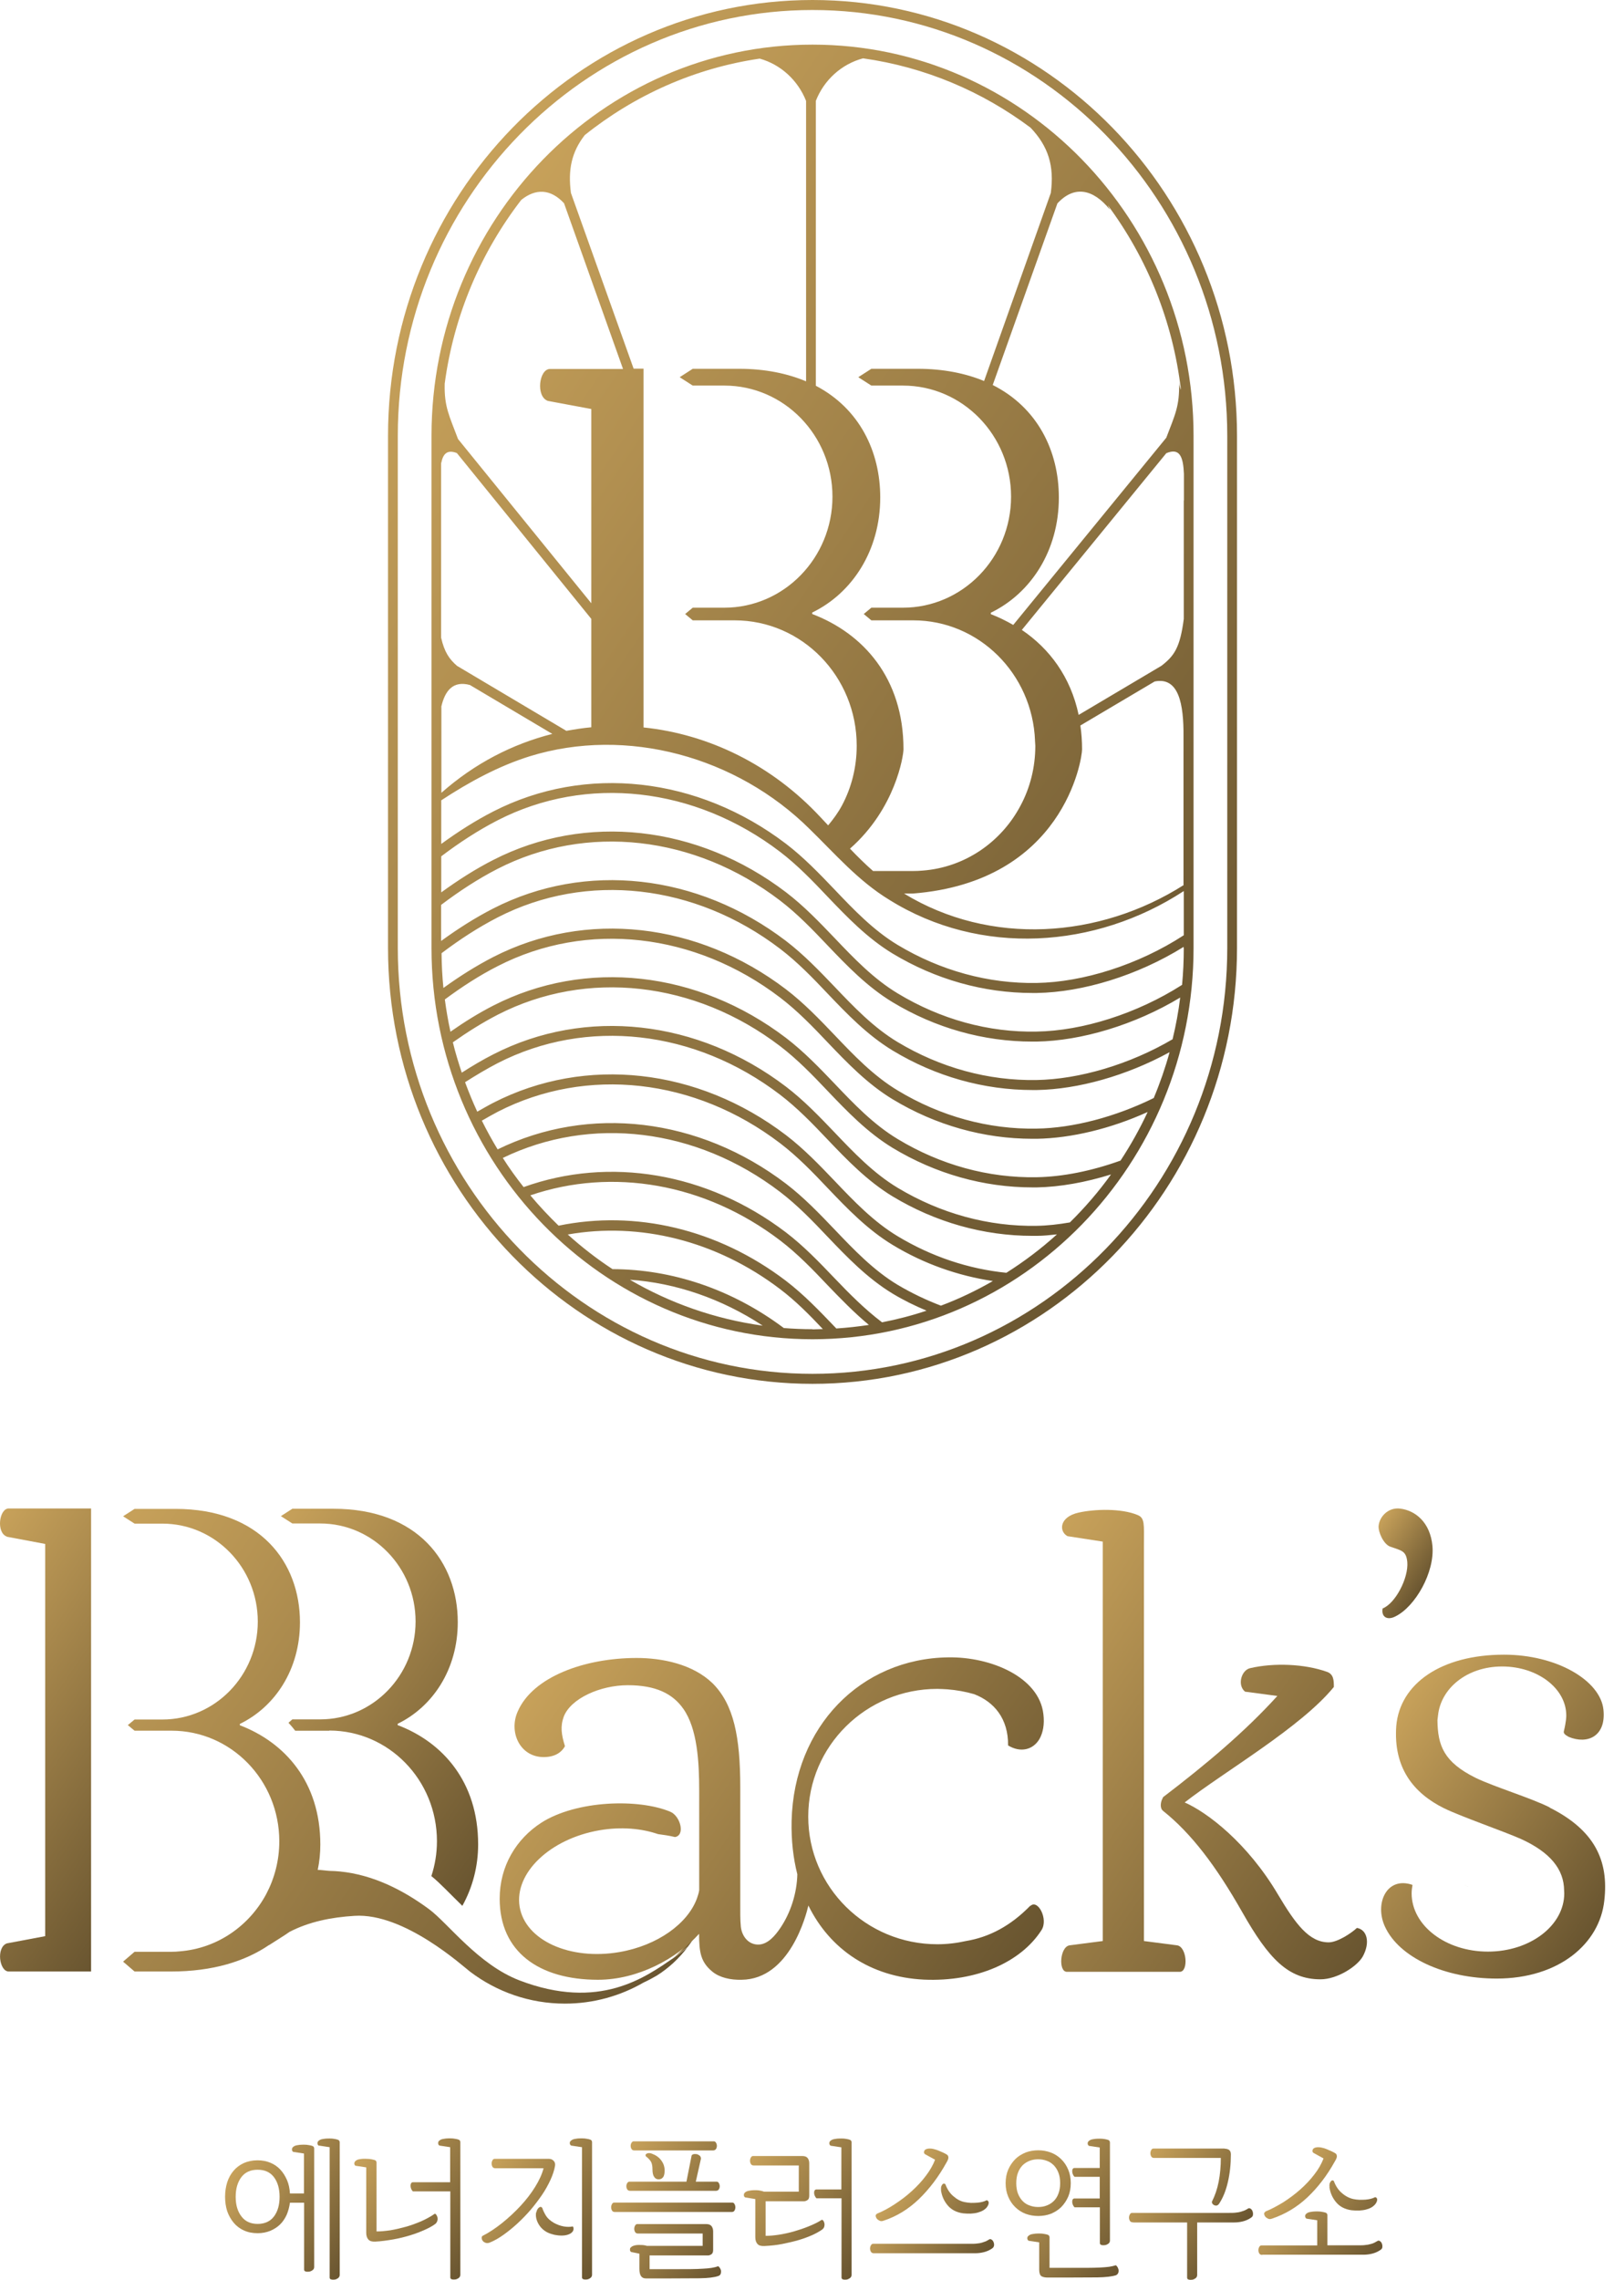 <svg width="57" height="80" viewBox="0 0 57 80" fill="none" xmlns="http://www.w3.org/2000/svg">
<path d="M28.518 0C20.301 0 13.619 6.863 13.619 15.292V33.267C13.619 41.701 20.301 48.559 28.518 48.559C36.736 48.559 43.417 41.696 43.417 33.267V15.292C43.417 6.858 36.731 0 28.518 0ZM43.075 33.267C43.075 41.505 36.544 48.208 28.518 48.208C20.492 48.208 13.962 41.505 13.962 33.267V15.292C13.962 7.054 20.492 0.351 28.518 0.351C36.544 0.351 43.075 7.054 43.075 15.292V33.267Z" fill="url(#paint0_linear_2065_2238)"/>
<path d="M28.518 1.566C21.142 1.566 15.145 7.722 15.145 15.293V33.267C15.145 40.839 21.142 46.994 28.518 46.994C35.895 46.994 41.892 40.839 41.892 33.267V15.293C41.892 7.722 35.89 1.566 28.518 1.566ZM28.634 3.541C28.921 2.807 29.535 2.249 30.291 2.047C32.466 2.352 34.475 3.21 36.172 4.481C36.796 5.138 37.008 5.82 36.882 6.771L34.54 13.37C33.891 13.102 33.115 12.941 32.209 12.941H30.583L30.125 13.236L30.583 13.53H31.691C33.79 13.53 35.487 15.277 35.487 17.427C35.487 19.577 33.785 21.324 31.691 21.324H30.583L30.316 21.546L30.583 21.768H32.053C34.359 21.768 36.237 23.644 36.328 25.991H36.323L36.328 26.006C36.328 26.063 36.338 26.115 36.338 26.172C36.338 26.931 36.152 27.65 35.819 28.27C35.145 29.546 33.871 30.435 32.385 30.549C32.275 30.559 32.169 30.564 32.053 30.564H30.643C30.361 30.316 30.094 30.053 29.833 29.779C31.434 28.373 31.711 26.513 31.711 26.291C31.711 23.784 30.286 22.223 28.508 21.546V21.494C29.903 20.817 30.895 19.329 30.895 17.453C30.895 15.841 30.165 14.337 28.634 13.536V3.541ZM20.512 4.75C22.26 3.349 24.369 2.393 26.665 2.057C27.406 2.264 28.005 2.817 28.292 3.541V13.381C27.637 13.107 26.857 12.941 25.94 12.941H24.314L23.856 13.236L24.314 13.53H25.422C27.521 13.53 29.218 15.277 29.218 17.427C29.218 19.577 27.516 21.324 25.422 21.324H24.314L24.047 21.546L24.314 21.768H25.784C28.151 21.768 30.069 23.738 30.069 26.166C30.069 26.926 29.883 27.645 29.551 28.265C29.415 28.518 29.248 28.745 29.067 28.962C28.982 28.869 28.891 28.776 28.805 28.683C27.093 26.838 24.873 25.763 22.587 25.526V21.763V21.314V13.52V12.936H22.239L20.039 6.771C19.928 5.949 20.069 5.329 20.517 4.75H20.512ZM18.297 7.014C18.791 6.616 19.319 6.616 19.797 7.132L21.867 12.947H19.304C18.921 12.947 18.796 13.913 19.229 14.068L20.754 14.352V21.169L16.076 15.406C15.769 14.585 15.588 14.275 15.608 13.463C15.931 11.05 16.887 8.843 18.292 7.019L18.297 7.014ZM15.487 16.244C15.553 15.918 15.699 15.768 16.036 15.898L20.754 21.717V25.52C20.462 25.546 20.17 25.593 19.878 25.645L16.041 23.365C15.769 23.128 15.598 22.885 15.482 22.373V16.244H15.487ZM15.487 24.807C15.618 24.228 15.905 23.877 16.494 24.037L19.385 25.753C17.995 26.105 16.666 26.782 15.492 27.82V24.802L15.487 24.807ZM22.109 44.906C23.72 45.02 25.321 45.567 26.771 46.518C25.095 46.286 23.518 45.728 22.109 44.906ZM28.518 46.642C28.181 46.642 27.844 46.627 27.511 46.601C25.689 45.237 23.584 44.539 21.499 44.534C20.945 44.172 20.422 43.764 19.928 43.319C22.446 42.875 25.135 43.531 27.375 45.231C27.924 45.645 28.413 46.141 28.881 46.637C28.76 46.637 28.634 46.648 28.513 46.648L28.518 46.642ZM29.349 46.611C29.349 46.611 29.309 46.57 29.289 46.549C28.76 45.996 28.211 45.423 27.582 44.942C25.185 43.118 22.29 42.456 19.606 43.009C19.259 42.673 18.926 42.317 18.614 41.945C21.484 40.963 24.742 41.516 27.38 43.526C27.99 43.991 28.529 44.549 29.047 45.097C29.505 45.573 29.974 46.058 30.497 46.492C30.12 46.549 29.737 46.591 29.349 46.617V46.611ZM30.965 46.405C30.356 45.945 29.812 45.397 29.289 44.849C28.76 44.296 28.211 43.722 27.582 43.242C24.812 41.138 21.384 40.575 18.378 41.655C18.121 41.33 17.874 40.989 17.648 40.632C20.729 39.138 24.44 39.583 27.375 41.821C27.985 42.286 28.523 42.844 29.042 43.392C29.727 44.11 30.442 44.854 31.328 45.392C31.711 45.624 32.114 45.821 32.521 45.991C32.013 46.162 31.494 46.296 30.96 46.4L30.965 46.405ZM33.025 45.816C32.506 45.619 31.998 45.376 31.509 45.087C30.658 44.575 29.963 43.846 29.294 43.144C28.765 42.591 28.216 42.017 27.587 41.536C24.536 39.216 20.674 38.761 17.466 40.332C17.27 40.007 17.084 39.671 16.912 39.324C17.099 39.216 17.29 39.107 17.476 39.009C20.593 37.412 24.39 37.836 27.38 40.115C27.99 40.58 28.529 41.138 29.047 41.686C29.732 42.405 30.447 43.149 31.333 43.686C32.426 44.348 33.619 44.766 34.848 44.952C34.264 45.288 33.659 45.578 33.025 45.816ZM35.326 44.663C33.992 44.529 32.693 44.094 31.509 43.381C30.658 42.87 29.963 42.141 29.294 41.438C28.765 40.885 28.216 40.312 27.587 39.831C24.49 37.474 20.553 37.04 17.32 38.694C17.129 38.792 16.943 38.901 16.751 39.009C16.595 38.673 16.454 38.327 16.323 37.975C16.701 37.733 17.084 37.505 17.471 37.304C20.588 35.707 24.384 36.13 27.375 38.41C27.985 38.875 28.523 39.433 29.042 39.981C29.727 40.699 30.442 41.443 31.328 41.981C32.834 42.89 34.525 43.366 36.237 43.366C36.288 43.366 36.338 43.366 36.388 43.366C36.62 43.366 36.857 43.34 37.098 43.314C36.544 43.816 35.95 44.265 35.321 44.663H35.326ZM37.551 42.895C37.154 42.963 36.761 43.009 36.388 43.014C34.691 43.045 33.005 42.58 31.509 41.681C30.658 41.169 29.963 40.441 29.294 39.738C28.765 39.185 28.216 38.611 27.587 38.131C24.49 35.774 20.553 35.34 17.32 36.994C16.943 37.185 16.57 37.407 16.207 37.64C16.092 37.288 15.981 36.937 15.895 36.575C16.409 36.213 16.933 35.883 17.476 35.603C20.593 34.006 24.39 34.43 27.38 36.709C27.99 37.175 28.529 37.733 29.047 38.28C29.732 38.999 30.447 39.743 31.333 40.281C32.839 41.19 34.53 41.666 36.242 41.666C36.293 41.666 36.343 41.666 36.393 41.666C37.209 41.65 38.1 41.49 38.996 41.211C38.563 41.815 38.075 42.379 37.551 42.895ZM39.329 40.725C38.322 41.087 37.305 41.293 36.388 41.309C34.691 41.34 33.005 40.875 31.509 39.97C30.658 39.459 29.963 38.73 29.294 38.027C28.765 37.474 28.216 36.901 27.587 36.42C24.49 34.063 20.558 33.629 17.32 35.283C16.802 35.547 16.298 35.862 15.81 36.203C15.729 35.831 15.664 35.453 15.613 35.071C16.212 34.627 16.832 34.224 17.476 33.898C20.593 32.301 24.39 32.725 27.38 35.004C27.99 35.469 28.529 36.027 29.047 36.575C29.732 37.293 30.447 38.038 31.333 38.575C32.839 39.485 34.53 39.96 36.242 39.96C36.293 39.96 36.343 39.96 36.393 39.96C37.597 39.939 38.981 39.609 40.281 39.02C40.004 39.614 39.686 40.182 39.329 40.725ZM40.497 38.529C39.143 39.195 37.662 39.583 36.388 39.603C34.691 39.635 33.005 39.169 31.509 38.265C30.658 37.753 29.963 37.025 29.294 36.322C28.765 35.769 28.216 35.195 27.587 34.715C24.49 32.358 20.553 31.924 17.32 33.578C16.716 33.888 16.127 34.26 15.563 34.668C15.523 34.265 15.502 33.862 15.498 33.448C16.132 32.968 16.791 32.539 17.476 32.187C20.593 30.59 24.39 31.014 27.38 33.293C27.99 33.758 28.529 34.316 29.047 34.864C29.732 35.583 30.447 36.327 31.333 36.864C32.839 37.774 34.53 38.249 36.242 38.249C36.293 38.249 36.343 38.249 36.393 38.249C37.838 38.224 39.54 37.748 41.051 36.921C40.9 37.469 40.714 38.007 40.497 38.523V38.529ZM41.167 36.461C39.646 37.355 37.874 37.872 36.383 37.898C34.686 37.929 33 37.464 31.504 36.565C30.653 36.053 29.958 35.324 29.289 34.621C28.76 34.069 28.211 33.495 27.582 33.014C24.485 30.657 20.553 30.223 17.315 31.877C16.686 32.198 16.072 32.59 15.482 33.019V31.753C16.117 31.273 16.781 30.838 17.466 30.487C20.583 28.89 24.38 29.314 27.37 31.593C27.98 32.058 28.518 32.616 29.037 33.164C29.722 33.882 30.437 34.627 31.323 35.164C32.828 36.074 34.52 36.549 36.232 36.549C36.283 36.549 36.333 36.549 36.383 36.549C37.954 36.523 39.827 35.965 41.423 35.004C41.363 35.5 41.272 35.986 41.157 36.461H41.167ZM41.549 33.267C41.549 33.702 41.529 34.136 41.489 34.559C39.903 35.572 37.989 36.172 36.388 36.198C34.691 36.234 33.005 35.764 31.509 34.859C30.658 34.347 29.963 33.619 29.294 32.916C28.765 32.363 28.216 31.789 27.587 31.309C24.49 28.952 20.553 28.518 17.32 30.172C16.691 30.492 16.076 30.885 15.487 31.314V30.048C16.122 29.567 16.787 29.133 17.471 28.782C20.588 27.185 24.384 27.608 27.375 29.887C27.985 30.353 28.523 30.911 29.042 31.459C29.727 32.177 30.442 32.921 31.328 33.459C32.834 34.368 34.525 34.844 36.237 34.844C36.288 34.844 36.338 34.844 36.388 34.844C38 34.818 39.923 34.234 41.544 33.226V33.267H41.549ZM41.549 32.818C39.953 33.857 38.005 34.466 36.388 34.492C34.691 34.523 33.005 34.058 31.509 33.159C30.658 32.647 29.963 31.919 29.294 31.216C28.765 30.663 28.216 30.089 27.587 29.608C24.49 27.252 20.553 26.818 17.32 28.471C16.691 28.792 16.076 29.185 15.487 29.614V28.084C16.469 27.438 17.502 26.88 18.589 26.539C21.998 25.484 25.86 26.554 28.418 29.092C29.289 29.939 30.12 30.911 31.217 31.577C34.41 33.567 38.448 33.293 41.549 31.267V32.818ZM41.549 31.055C38.584 32.937 34.757 33.2 31.731 31.355H32.033C37.335 30.942 37.979 26.637 37.979 26.296C37.979 26.001 37.959 25.727 37.919 25.458L40.527 23.913C41.373 23.743 41.549 24.704 41.539 25.846C41.539 25.841 41.539 25.831 41.539 25.825V31.055H41.549ZM41.549 17.567C41.549 17.608 41.549 17.649 41.549 17.691C41.549 17.686 41.549 17.675 41.549 17.67V21.737C41.549 21.737 41.549 21.727 41.549 21.717C41.418 22.73 41.212 23.014 40.769 23.36L37.859 25.086C37.577 23.748 36.831 22.756 35.865 22.104L40.935 15.903C41.413 15.701 41.529 16.037 41.554 16.631V17.562L41.549 17.567ZM38.951 7.339C38.926 7.298 38.901 7.246 38.881 7.2C40.25 9.045 41.167 11.262 41.449 13.68C41.418 13.613 41.393 13.546 41.383 13.427C41.408 14.249 41.237 14.564 40.935 15.36L35.563 21.929C35.311 21.784 35.049 21.655 34.777 21.551V21.5C36.172 20.823 37.164 19.334 37.164 17.458C37.164 15.82 36.413 14.301 34.843 13.51L37.113 7.138C37.703 6.497 38.367 6.631 38.946 7.344L38.951 7.339Z" fill="url(#paint1_linear_2065_2238)"/>
<path d="M48.79 54.27C49.193 54.415 49.354 54.41 49.394 54.813C49.44 55.376 48.976 56.265 48.528 56.441C48.473 56.735 48.689 56.87 48.976 56.72C49.671 56.379 50.361 55.175 50.276 54.244C50.2 53.433 49.691 53.004 49.143 52.937C48.72 52.885 48.413 53.226 48.387 53.547C48.372 53.764 48.559 54.182 48.79 54.27Z" fill="url(#paint2_linear_2065_2238)"/>
<path d="M54.394 63.423C53.715 63.082 52.451 62.704 51.791 62.384C50.678 61.831 50.462 61.257 50.452 60.363C50.452 60.353 50.467 60.25 50.472 60.198C50.568 59.252 51.479 58.477 52.723 58.477C53.966 58.477 54.974 59.247 54.974 60.198C54.974 60.234 54.974 60.394 54.888 60.756C54.873 60.828 54.938 60.88 55.059 60.947C55.719 61.221 56.378 60.927 56.278 59.991C56.172 58.973 54.646 58.063 52.788 58.063C50.578 58.063 49.133 59.082 49.007 60.565C48.901 62.027 49.606 62.916 50.678 63.449C51.278 63.743 52.763 64.255 53.382 64.529C54.425 65.004 54.893 65.604 54.898 66.338C54.898 66.369 54.903 66.4 54.903 66.436C54.903 67.568 53.705 68.482 52.224 68.482C50.744 68.482 49.546 67.568 49.546 66.436C49.546 66.332 49.561 66.234 49.576 66.141C48.669 65.826 48.236 66.797 48.609 67.604C49.102 68.684 50.694 69.428 52.531 69.428C54.722 69.428 56.147 68.198 56.308 66.694C56.474 65.273 55.955 64.213 54.389 63.428L54.394 63.423Z" fill="url(#paint3_linear_2065_2238)"/>
<path d="M51.545 66.214C51.545 66.214 51.494 66.183 51.399 66.137C51.444 66.163 51.494 66.183 51.545 66.214Z" fill="url(#paint4_linear_2065_2238)"/>
<path d="M0.241 53.924L1.586 54.177V67.94L0.241 68.193C-0.141 68.332 -0.026 69.18 0.307 69.18H3.197V68.488V60.725V60.327V53.448V52.932H0.307C-0.031 52.932 -0.141 53.784 0.241 53.919V53.924Z" fill="url(#paint5_linear_2065_2238)"/>
<path d="M38.705 68.116V54.095L37.466 53.904C37.159 53.733 37.179 53.227 37.859 53.077C38.438 52.948 39.364 52.927 39.923 53.16C40.19 53.263 40.15 53.501 40.15 54.198V68.111L41.308 68.261C41.66 68.302 41.721 69.191 41.409 69.191H37.446C37.139 69.191 37.199 68.302 37.547 68.261L38.705 68.111V68.116ZM40.81 63.072C42.335 61.909 43.7 60.762 44.833 59.511L43.7 59.361C43.413 59.129 43.574 58.596 43.886 58.534C44.712 58.343 45.784 58.384 46.57 58.663C46.816 58.746 46.816 58.979 46.816 59.196C45.658 60.617 42.965 62.167 41.58 63.248C42.365 63.589 43.785 64.664 44.858 66.483C45.477 67.522 45.95 68.157 46.635 68.157C46.942 68.157 47.421 67.842 47.627 67.651C47.98 67.713 48.1 68.157 47.834 68.648C47.647 68.989 46.947 69.454 46.348 69.454C45.215 69.454 44.531 68.736 43.604 67.103C42.678 65.47 41.807 64.328 40.82 63.542C40.694 63.439 40.739 63.201 40.82 63.077L40.81 63.072Z" fill="url(#paint6_linear_2065_2238)"/>
<path d="M24.511 67.759L24.45 67.723C24.239 68.1 23.957 68.425 23.634 68.699C23.811 68.581 23.977 68.451 24.138 68.317C24.254 68.167 24.36 68.007 24.455 67.841C24.47 67.816 24.49 67.79 24.506 67.759H24.511Z" fill="url(#paint7_linear_2065_2238)"/>
<path d="M36.163 66.87C35.463 67.589 34.712 67.976 33.902 68.111C33.58 68.183 33.242 68.224 32.9 68.224C30.397 68.224 28.368 66.219 28.368 63.744C28.368 61.268 30.397 59.263 32.9 59.263C33.016 59.263 33.132 59.273 33.247 59.278C33.575 59.304 33.892 59.361 34.194 59.449C34.889 59.718 35.392 60.302 35.382 61.247C35.815 61.511 36.263 61.408 36.49 61.01C36.606 60.798 36.666 60.508 36.621 60.147C36.475 58.855 34.783 58.131 33.278 58.157C30.221 58.198 27.865 60.576 27.784 63.899C27.769 64.57 27.84 65.196 27.985 65.769C27.97 66.436 27.749 67.129 27.376 67.671C27.205 67.919 26.958 68.219 26.636 68.235C26.274 68.25 26.037 67.945 26.002 67.604C25.977 67.346 25.982 67.082 25.982 66.824V62.71C25.982 60.953 25.755 59.806 25.01 59.066C24.31 58.389 23.232 58.178 22.346 58.178C20.529 58.178 18.711 58.834 18.177 60.043C17.845 60.762 18.238 61.656 19.083 61.656C19.456 61.656 19.703 61.506 19.829 61.273C19.703 60.87 19.662 60.576 19.788 60.234C20.035 59.599 21.067 59.134 22.039 59.134C23.011 59.134 23.61 59.428 23.983 59.961C24.476 60.658 24.541 61.826 24.541 62.844V66.328C24.526 66.426 24.496 66.519 24.461 66.617C24.139 67.496 23.086 68.266 21.742 68.498C20 68.798 18.434 68.085 18.238 66.906C18.046 65.728 19.3 64.524 21.042 64.224C21.792 64.095 22.507 64.157 23.096 64.359C23.298 64.385 23.499 64.415 23.691 64.462C24.063 64.4 23.877 63.718 23.524 63.573C22.412 63.108 20.241 63.17 19.003 63.956C18.117 64.529 17.538 65.48 17.538 66.627C17.538 68.493 18.922 69.47 20.987 69.47C22.392 69.47 23.756 68.726 24.537 67.857C24.537 68.514 24.597 68.855 25.01 69.191C25.267 69.397 25.644 69.48 26.027 69.47C27.729 69.454 28.298 67.18 28.373 66.865C29.128 68.4 30.553 69.372 32.426 69.465C34.285 69.547 35.835 68.85 36.555 67.728C36.802 67.346 36.429 66.627 36.163 66.881V66.87Z" fill="url(#paint8_linear_2065_2238)"/>
<path d="M9.451 68.245C8.605 68.824 7.467 69.18 6.001 69.18H4.723L4.32 68.834L4.723 68.488H6.022C6.122 68.488 6.218 68.483 6.314 68.472C7.623 68.369 8.746 67.583 9.345 66.462C9.637 65.909 9.803 65.278 9.803 64.612C9.803 62.467 8.111 60.73 6.022 60.73H4.723L4.486 60.534L4.723 60.338H5.699C7.547 60.338 9.048 58.797 9.048 56.901C9.048 55.004 7.547 53.464 5.699 53.464H4.723L4.32 53.206L4.723 52.947H6.158C9.138 52.947 10.528 54.834 10.528 56.927C10.528 58.586 9.652 59.893 8.418 60.493V60.539C9.989 61.139 11.243 62.519 11.243 64.725C11.243 65.025 11.213 65.325 11.152 65.614C11.263 65.614 11.52 65.65 11.575 65.65C11.696 65.65 11.817 65.661 11.938 65.671C13.081 65.785 14.138 66.312 15.06 66.994C15.734 67.495 16.782 68.932 18.227 69.49C21.041 70.57 22.663 69.371 23.625 68.715C23.801 68.596 23.967 68.467 24.128 68.333C23.831 68.725 23.463 69.067 23.05 69.325C22.899 69.413 22.743 69.496 22.587 69.568C21.771 70.038 20.83 70.307 19.828 70.307C18.584 70.307 17.436 69.893 16.505 69.191C16.263 69.01 14.194 67.113 12.441 67.227C11.621 67.278 10.85 67.433 10.161 67.79C10.055 67.873 9.526 68.198 9.435 68.26L9.451 68.245Z" fill="url(#paint9_linear_2065_2238)"/>
<path d="M11.555 60.725C13.645 60.725 15.336 62.462 15.336 64.607C15.336 65.041 15.266 65.449 15.14 65.832C15.437 66.069 15.8 66.462 16.228 66.876C16.59 66.224 16.782 65.485 16.782 64.72C16.782 62.514 15.528 61.129 13.957 60.534V60.488C15.19 59.888 16.067 58.576 16.067 56.922C16.067 54.829 14.677 52.942 11.696 52.942H10.261L9.858 53.201L10.261 53.459H11.238C13.086 53.459 14.586 54.999 14.586 56.896C14.586 58.793 13.086 60.333 11.238 60.333H10.261L10.125 60.452C10.206 60.539 10.286 60.633 10.362 60.731H11.56L11.555 60.725Z" fill="url(#paint10_linear_2065_2238)"/>
<path d="M7.9 77.087C7.9 76.901 7.925 76.735 7.975 76.575C8.026 76.42 8.101 76.285 8.197 76.172C8.293 76.058 8.413 75.97 8.554 75.903C8.695 75.841 8.856 75.805 9.038 75.805C9.209 75.805 9.36 75.836 9.496 75.893C9.632 75.95 9.748 76.032 9.843 76.136C9.939 76.239 10.014 76.363 10.075 76.503C10.135 76.642 10.166 76.797 10.176 76.968H10.669V75.567L10.291 75.51C10.291 75.51 10.256 75.484 10.251 75.459C10.246 75.438 10.246 75.412 10.251 75.391C10.256 75.371 10.271 75.35 10.296 75.329C10.322 75.309 10.352 75.293 10.392 75.283C10.427 75.278 10.468 75.267 10.523 75.262C10.573 75.257 10.629 75.257 10.684 75.257C10.74 75.257 10.795 75.262 10.845 75.273C10.896 75.278 10.941 75.293 10.971 75.304C11.007 75.319 11.022 75.345 11.027 75.381C11.027 75.417 11.027 75.484 11.027 75.572V79.552C11.027 79.598 11.007 79.635 10.971 79.66C10.936 79.686 10.891 79.707 10.85 79.712C10.81 79.717 10.765 79.717 10.729 79.707C10.694 79.697 10.674 79.676 10.674 79.64V77.293H10.176C10.155 77.448 10.115 77.593 10.06 77.722C9.999 77.852 9.924 77.965 9.828 78.058C9.733 78.151 9.617 78.224 9.486 78.28C9.355 78.332 9.209 78.363 9.043 78.363C8.861 78.363 8.7 78.332 8.559 78.265C8.418 78.203 8.298 78.11 8.202 77.996C8.106 77.882 8.031 77.748 7.975 77.593C7.925 77.438 7.9 77.267 7.9 77.081V77.087ZM8.272 77.087C8.272 77.371 8.338 77.598 8.474 77.774C8.605 77.95 8.796 78.037 9.043 78.037C9.289 78.037 9.486 77.95 9.617 77.774C9.748 77.598 9.813 77.371 9.813 77.087C9.813 76.802 9.748 76.575 9.617 76.399C9.486 76.224 9.295 76.136 9.043 76.136C8.791 76.136 8.6 76.224 8.469 76.399C8.338 76.575 8.272 76.802 8.272 77.087ZM11.188 75.293C11.188 75.293 11.152 75.267 11.148 75.242C11.142 75.221 11.137 75.195 11.148 75.174C11.148 75.154 11.168 75.133 11.193 75.112C11.218 75.092 11.248 75.076 11.288 75.066C11.324 75.061 11.364 75.05 11.419 75.045C11.475 75.04 11.525 75.04 11.581 75.04C11.636 75.04 11.691 75.045 11.742 75.055C11.792 75.061 11.837 75.076 11.867 75.087C11.898 75.097 11.918 75.128 11.923 75.164C11.923 75.2 11.923 75.267 11.923 75.355V79.831C11.923 79.872 11.903 79.908 11.867 79.939C11.832 79.965 11.787 79.986 11.747 79.991C11.701 79.996 11.661 79.996 11.626 79.986C11.585 79.976 11.57 79.955 11.57 79.919V75.345L11.193 75.288L11.188 75.293Z" fill="url(#paint11_linear_2065_2238)"/>
<path d="M12.481 76.002C12.481 76.002 12.446 75.976 12.441 75.95C12.436 75.929 12.431 75.909 12.441 75.883C12.446 75.862 12.461 75.841 12.486 75.821C12.512 75.8 12.542 75.784 12.582 75.774C12.617 75.769 12.658 75.759 12.713 75.754C12.763 75.754 12.819 75.748 12.874 75.754C12.93 75.754 12.985 75.759 13.035 75.769C13.086 75.779 13.131 75.79 13.161 75.8C13.196 75.816 13.211 75.841 13.216 75.878C13.216 75.914 13.216 75.981 13.216 76.069V78.301C13.363 78.301 13.524 78.286 13.705 78.26C13.886 78.229 14.062 78.188 14.249 78.136C14.435 78.084 14.611 78.017 14.783 77.945C14.954 77.867 15.11 77.785 15.251 77.686C15.266 77.676 15.281 77.681 15.301 77.702C15.321 77.723 15.336 77.754 15.351 77.795C15.361 77.836 15.367 77.878 15.351 77.924C15.336 77.971 15.316 78.012 15.271 78.043C15.18 78.11 15.059 78.177 14.908 78.245C14.757 78.312 14.586 78.379 14.4 78.436C14.213 78.493 14.012 78.544 13.801 78.581C13.589 78.617 13.383 78.648 13.171 78.658C13.06 78.663 12.98 78.642 12.93 78.586C12.879 78.529 12.854 78.451 12.854 78.348V76.053L12.476 75.996L12.481 76.002ZM15.8 76.896H14.49C14.465 76.87 14.445 76.839 14.43 76.803C14.415 76.766 14.41 76.73 14.41 76.699C14.41 76.668 14.415 76.637 14.43 76.611C14.445 76.586 14.465 76.575 14.49 76.575H15.8V75.345L15.422 75.288C15.422 75.288 15.387 75.263 15.382 75.237C15.377 75.216 15.377 75.19 15.382 75.169C15.382 75.149 15.402 75.128 15.427 75.108C15.452 75.087 15.482 75.071 15.523 75.061C15.558 75.056 15.598 75.046 15.653 75.04C15.709 75.035 15.759 75.035 15.815 75.035C15.87 75.035 15.925 75.04 15.976 75.051C16.026 75.056 16.072 75.071 16.102 75.082C16.132 75.092 16.152 75.123 16.157 75.159C16.157 75.195 16.157 75.263 16.157 75.35V79.826C16.157 79.867 16.137 79.903 16.102 79.934C16.066 79.96 16.021 79.981 15.981 79.986C15.935 79.991 15.895 79.991 15.86 79.981C15.82 79.971 15.805 79.95 15.805 79.914V76.891L15.8 76.896Z" fill="url(#paint12_linear_2065_2238)"/>
<path d="M16.928 78.462C17.165 78.343 17.396 78.188 17.628 78.002C17.859 77.816 18.076 77.614 18.272 77.402C18.469 77.19 18.64 76.968 18.781 76.741C18.922 76.513 19.023 76.296 19.078 76.084H17.386C17.341 76.084 17.305 76.069 17.285 76.033C17.265 75.996 17.255 75.96 17.255 75.919C17.255 75.877 17.265 75.841 17.285 75.805C17.305 75.769 17.331 75.754 17.361 75.754H19.264C19.33 75.754 19.385 75.774 19.43 75.821C19.476 75.867 19.491 75.924 19.481 75.996C19.456 76.151 19.4 76.317 19.32 76.493C19.239 76.668 19.143 76.844 19.023 77.02C18.902 77.195 18.771 77.371 18.625 77.542C18.479 77.712 18.323 77.872 18.166 78.017C18.01 78.162 17.844 78.296 17.678 78.415C17.512 78.534 17.351 78.627 17.195 78.689C17.144 78.71 17.099 78.715 17.054 78.704C17.013 78.689 16.978 78.674 16.953 78.642C16.928 78.617 16.913 78.586 16.908 78.549C16.903 78.513 16.908 78.487 16.928 78.462ZM18.826 77.629C18.841 77.547 18.876 77.495 18.922 77.459C18.967 77.428 19.002 77.433 19.032 77.475C19.058 77.557 19.103 77.65 19.158 77.743C19.214 77.836 19.309 77.924 19.445 78.002C19.556 78.064 19.672 78.105 19.788 78.126C19.904 78.146 20.009 78.146 20.1 78.126C20.12 78.136 20.13 78.162 20.13 78.208C20.13 78.255 20.115 78.291 20.085 78.322C20.05 78.363 19.994 78.394 19.929 78.415C19.863 78.436 19.788 78.446 19.707 78.446C19.627 78.446 19.546 78.436 19.46 78.42C19.375 78.4 19.294 78.374 19.219 78.338C19.153 78.307 19.088 78.26 19.032 78.208C18.977 78.157 18.932 78.095 18.897 78.033C18.861 77.971 18.836 77.903 18.821 77.836C18.806 77.769 18.806 77.702 18.816 77.635L18.826 77.629ZM20.422 75.345L20.045 75.288C20.045 75.288 20.009 75.263 20.004 75.237C19.999 75.216 19.994 75.19 20.004 75.169C20.004 75.149 20.024 75.128 20.05 75.108C20.075 75.087 20.105 75.071 20.145 75.061C20.18 75.056 20.221 75.046 20.276 75.04C20.332 75.035 20.382 75.035 20.437 75.035C20.493 75.035 20.548 75.04 20.599 75.051C20.649 75.056 20.694 75.071 20.724 75.082C20.755 75.092 20.775 75.123 20.78 75.159C20.78 75.195 20.78 75.263 20.78 75.35V79.826C20.78 79.867 20.76 79.903 20.724 79.934C20.689 79.96 20.644 79.981 20.604 79.986C20.558 79.991 20.518 79.991 20.483 79.981C20.447 79.971 20.427 79.95 20.427 79.914V75.34L20.422 75.345Z" fill="url(#paint13_linear_2065_2238)"/>
<path d="M21.581 77.619C21.535 77.619 21.5 77.604 21.48 77.568C21.46 77.531 21.45 77.495 21.45 77.454C21.45 77.413 21.46 77.376 21.48 77.34C21.5 77.304 21.525 77.289 21.556 77.289H25.704C25.735 77.289 25.76 77.304 25.78 77.34C25.8 77.376 25.81 77.413 25.81 77.454C25.81 77.495 25.8 77.531 25.78 77.568C25.76 77.604 25.725 77.619 25.679 77.619H21.591H21.581ZM24.093 76.555L24.27 75.661C24.27 75.63 24.295 75.604 24.33 75.594C24.365 75.583 24.405 75.583 24.446 75.588C24.486 75.594 24.521 75.614 24.556 75.64C24.587 75.666 24.602 75.702 24.602 75.749L24.421 76.555H25.156C25.186 76.555 25.211 76.57 25.231 76.606C25.251 76.637 25.261 76.679 25.261 76.715C25.261 76.751 25.251 76.793 25.231 76.823C25.211 76.855 25.176 76.875 25.131 76.875H22.114C22.069 76.875 22.034 76.86 22.014 76.823C21.994 76.793 21.984 76.756 21.984 76.715C21.984 76.674 21.994 76.637 22.014 76.606C22.034 76.575 22.059 76.555 22.089 76.555H24.103H24.093ZM22.155 79.025C22.155 79.025 22.119 78.999 22.114 78.973C22.109 78.953 22.109 78.927 22.114 78.906C22.114 78.885 22.135 78.865 22.16 78.844C22.185 78.823 22.215 78.808 22.256 78.798C22.321 78.777 22.401 78.772 22.497 78.777C22.593 78.777 22.658 78.793 22.704 78.808H24.662V78.374H22.391C22.346 78.374 22.311 78.358 22.291 78.322C22.271 78.286 22.261 78.25 22.261 78.209C22.261 78.167 22.271 78.131 22.291 78.095C22.311 78.059 22.336 78.043 22.366 78.043H24.788C24.879 78.043 24.939 78.069 24.974 78.115C25.01 78.162 25.03 78.224 25.03 78.296V78.948C25.03 79.025 25.01 79.077 24.969 79.103C24.929 79.128 24.889 79.144 24.849 79.144H22.799V79.625H23.726C24.119 79.625 24.431 79.625 24.662 79.609C24.894 79.599 25.075 79.573 25.206 79.521C25.226 79.531 25.246 79.552 25.267 79.583C25.287 79.614 25.302 79.65 25.307 79.687C25.307 79.723 25.307 79.759 25.292 79.795C25.276 79.831 25.246 79.857 25.201 79.868C25.065 79.914 24.849 79.94 24.556 79.945C24.265 79.945 23.917 79.95 23.509 79.95H22.663C22.593 79.95 22.543 79.924 22.502 79.873C22.462 79.821 22.442 79.733 22.442 79.609V79.082L22.165 79.025H22.155ZM25.055 75.139C25.085 75.139 25.11 75.154 25.131 75.19C25.151 75.221 25.161 75.263 25.161 75.299C25.161 75.335 25.151 75.376 25.131 75.407C25.11 75.438 25.075 75.459 25.03 75.459H22.265C22.22 75.459 22.185 75.444 22.165 75.407C22.145 75.376 22.135 75.34 22.135 75.299C22.135 75.257 22.145 75.221 22.165 75.19C22.185 75.159 22.21 75.139 22.24 75.139H25.065H25.055ZM22.668 75.661C22.668 75.661 22.653 75.624 22.658 75.609C22.668 75.594 22.683 75.578 22.704 75.568C22.724 75.557 22.749 75.552 22.779 75.552C22.809 75.552 22.84 75.557 22.87 75.568C23.011 75.619 23.127 75.697 23.202 75.8C23.283 75.903 23.323 76.017 23.328 76.146C23.328 76.265 23.313 76.353 23.267 76.405C23.227 76.457 23.167 76.477 23.096 76.472C23.036 76.467 22.991 76.436 22.955 76.379C22.92 76.327 22.9 76.24 22.9 76.115C22.9 76.007 22.885 75.924 22.85 75.857C22.814 75.795 22.754 75.728 22.658 75.656L22.668 75.661Z" fill="url(#paint14_linear_2065_2238)"/>
<path d="M26.505 77.164L26.152 77.107C26.152 77.107 26.117 77.081 26.112 77.056C26.107 77.035 26.107 77.014 26.112 76.988C26.117 76.968 26.132 76.947 26.157 76.926C26.183 76.906 26.213 76.89 26.253 76.88C26.288 76.875 26.329 76.864 26.379 76.859C26.429 76.854 26.485 76.854 26.535 76.854C26.585 76.854 26.641 76.859 26.686 76.87C26.736 76.88 26.777 76.89 26.817 76.906H28.036V75.986H26.455C26.409 75.986 26.374 75.97 26.354 75.934C26.334 75.898 26.324 75.862 26.324 75.82C26.324 75.779 26.334 75.743 26.354 75.707C26.374 75.671 26.399 75.655 26.429 75.655H28.162C28.252 75.655 28.312 75.681 28.348 75.727C28.383 75.774 28.403 75.836 28.403 75.908V77.045C28.403 77.123 28.383 77.174 28.343 77.2C28.302 77.226 28.262 77.242 28.222 77.242H26.872V78.456C27.014 78.456 27.175 78.441 27.346 78.415C27.517 78.389 27.693 78.348 27.864 78.301C28.041 78.249 28.212 78.193 28.378 78.125C28.544 78.058 28.7 77.986 28.836 77.898C28.851 77.888 28.866 77.893 28.887 77.913C28.907 77.934 28.922 77.965 28.932 78.001C28.942 78.037 28.942 78.079 28.932 78.125C28.922 78.167 28.897 78.208 28.851 78.239C28.771 78.296 28.66 78.358 28.519 78.425C28.378 78.487 28.217 78.549 28.041 78.601C27.864 78.653 27.668 78.699 27.462 78.74C27.255 78.782 27.044 78.802 26.827 78.813C26.716 78.818 26.636 78.797 26.585 78.74C26.535 78.683 26.51 78.606 26.51 78.503V77.164H26.505ZM28.655 77.138C28.63 77.112 28.61 77.081 28.595 77.045C28.579 77.009 28.574 76.973 28.574 76.942C28.574 76.911 28.579 76.88 28.595 76.859C28.61 76.838 28.63 76.828 28.655 76.828H29.531V75.35L29.153 75.293C29.153 75.293 29.118 75.267 29.113 75.242C29.108 75.221 29.103 75.195 29.113 75.174C29.113 75.154 29.133 75.133 29.158 75.112C29.184 75.092 29.214 75.076 29.254 75.066C29.289 75.061 29.33 75.05 29.385 75.045C29.435 75.04 29.491 75.04 29.546 75.04C29.602 75.04 29.657 75.045 29.707 75.055C29.758 75.061 29.803 75.076 29.833 75.087C29.868 75.102 29.884 75.128 29.889 75.164C29.889 75.2 29.889 75.267 29.889 75.355V79.831C29.889 79.872 29.868 79.908 29.833 79.939C29.793 79.965 29.753 79.986 29.712 79.991C29.667 79.996 29.627 79.996 29.591 79.986C29.556 79.976 29.536 79.955 29.536 79.919V77.138H28.66H28.655Z" fill="url(#paint15_linear_2065_2238)"/>
<path d="M30.669 79.066C30.624 79.066 30.589 79.051 30.568 79.014C30.548 78.978 30.538 78.942 30.538 78.901C30.538 78.859 30.548 78.823 30.568 78.787C30.589 78.751 30.614 78.735 30.644 78.735H34.058C34.148 78.735 34.229 78.735 34.294 78.725C34.36 78.72 34.415 78.71 34.466 78.694C34.516 78.678 34.561 78.663 34.602 78.647C34.642 78.627 34.682 78.606 34.722 78.58C34.748 78.565 34.778 78.57 34.808 78.591C34.838 78.611 34.858 78.637 34.873 78.678C34.889 78.715 34.894 78.756 34.889 78.797C34.883 78.839 34.858 78.875 34.818 78.901C34.727 78.963 34.632 79.004 34.526 79.03C34.42 79.056 34.32 79.066 34.229 79.066H30.679H30.669ZM30.775 77.681C30.981 77.598 31.193 77.485 31.404 77.345C31.616 77.206 31.817 77.056 32.003 76.885C32.19 76.715 32.356 76.539 32.497 76.348C32.643 76.156 32.749 75.97 32.819 75.784L32.462 75.588C32.426 75.557 32.421 75.521 32.441 75.474C32.462 75.428 32.517 75.397 32.608 75.392C32.648 75.392 32.698 75.392 32.759 75.407C32.819 75.423 32.88 75.438 32.94 75.464C33 75.49 33.061 75.516 33.116 75.541C33.172 75.567 33.217 75.593 33.247 75.614C33.272 75.635 33.287 75.671 33.287 75.712C33.287 75.753 33.262 75.815 33.217 75.888C32.94 76.389 32.618 76.813 32.25 77.169C31.883 77.521 31.47 77.774 31.012 77.924C30.956 77.945 30.911 77.945 30.87 77.924C30.83 77.903 30.795 77.883 30.775 77.852C30.75 77.821 30.74 77.79 30.735 77.759C30.735 77.728 30.745 77.702 30.775 77.686V77.681ZM33.031 76.854C33.026 76.818 33.026 76.782 33.031 76.746C33.036 76.71 33.056 76.684 33.071 76.658C33.086 76.637 33.106 76.622 33.126 76.622C33.146 76.622 33.167 76.627 33.182 76.647C33.247 76.823 33.343 76.968 33.469 77.071C33.594 77.18 33.725 77.247 33.866 77.273C33.932 77.288 34.002 77.293 34.078 77.299C34.153 77.299 34.224 77.299 34.294 77.293C34.36 77.288 34.425 77.278 34.486 77.262C34.546 77.247 34.592 77.226 34.632 77.206C34.677 77.216 34.697 77.247 34.702 77.288C34.702 77.335 34.687 77.381 34.647 77.438C34.617 77.485 34.571 77.521 34.516 77.557C34.456 77.593 34.39 77.619 34.315 77.64C34.239 77.66 34.158 77.671 34.068 77.676C33.982 77.676 33.892 77.676 33.806 77.666C33.574 77.635 33.393 77.541 33.262 77.386C33.131 77.231 33.056 77.056 33.026 76.854H33.031Z" fill="url(#paint16_linear_2065_2238)"/>
<path d="M35.296 76.607C35.296 76.431 35.327 76.271 35.387 76.131C35.447 75.992 35.533 75.868 35.634 75.764C35.739 75.661 35.86 75.588 35.996 75.532C36.132 75.48 36.283 75.454 36.439 75.454C36.595 75.454 36.741 75.48 36.882 75.532C37.018 75.583 37.139 75.661 37.245 75.764C37.351 75.868 37.431 75.987 37.492 76.131C37.552 76.271 37.582 76.431 37.582 76.607C37.582 76.782 37.552 76.943 37.492 77.082C37.431 77.222 37.346 77.346 37.245 77.449C37.139 77.552 37.018 77.625 36.882 77.682C36.746 77.733 36.595 77.759 36.439 77.759C36.283 77.759 36.137 77.733 35.996 77.682C35.86 77.63 35.739 77.552 35.634 77.449C35.528 77.346 35.447 77.227 35.387 77.082C35.327 76.943 35.296 76.782 35.296 76.607ZM35.669 76.607C35.669 76.746 35.689 76.87 35.729 76.974C35.77 77.077 35.825 77.165 35.895 77.237C35.966 77.309 36.047 77.361 36.142 77.392C36.238 77.428 36.334 77.444 36.439 77.444C36.545 77.444 36.646 77.428 36.736 77.392C36.832 77.356 36.913 77.304 36.983 77.237C37.053 77.17 37.109 77.082 37.149 76.974C37.19 76.87 37.21 76.746 37.21 76.607C37.21 76.467 37.19 76.343 37.149 76.24C37.109 76.136 37.053 76.049 36.983 75.976C36.913 75.909 36.832 75.852 36.736 75.821C36.641 75.785 36.545 75.769 36.439 75.769C36.334 75.769 36.233 75.785 36.142 75.821C36.047 75.857 35.966 75.909 35.895 75.976C35.825 76.049 35.77 76.131 35.729 76.24C35.689 76.343 35.669 76.467 35.669 76.607ZM36.102 78.627C36.102 78.627 36.067 78.602 36.062 78.576C36.057 78.555 36.051 78.529 36.062 78.508C36.062 78.488 36.082 78.467 36.107 78.447C36.132 78.426 36.162 78.41 36.203 78.4C36.238 78.395 36.278 78.385 36.334 78.379C36.389 78.374 36.439 78.374 36.495 78.374C36.55 78.374 36.605 78.379 36.656 78.39C36.706 78.395 36.751 78.41 36.782 78.421C36.812 78.431 36.832 78.462 36.837 78.498C36.837 78.534 36.837 78.602 36.837 78.689V79.578H37.627C37.834 79.578 38.02 79.578 38.181 79.578C38.343 79.578 38.483 79.573 38.609 79.568C38.73 79.563 38.836 79.552 38.927 79.542C39.017 79.527 39.093 79.511 39.158 79.49C39.173 79.49 39.188 79.501 39.209 79.532C39.229 79.558 39.244 79.589 39.254 79.625C39.264 79.661 39.264 79.702 39.254 79.739C39.244 79.78 39.219 79.811 39.173 79.837C39.032 79.883 38.811 79.909 38.509 79.914C38.212 79.914 37.844 79.919 37.421 79.919H36.772C36.681 79.919 36.605 79.904 36.555 79.873C36.505 79.842 36.474 79.764 36.474 79.645V78.684L36.097 78.627H36.102ZM38.599 77.454H37.713C37.688 77.428 37.668 77.397 37.653 77.361C37.638 77.325 37.633 77.289 37.633 77.258C37.633 77.227 37.638 77.196 37.653 77.175C37.668 77.154 37.688 77.144 37.713 77.144H38.599V76.384H37.713C37.688 76.359 37.668 76.328 37.653 76.291C37.638 76.255 37.633 76.219 37.633 76.188C37.633 76.157 37.638 76.126 37.653 76.105C37.668 76.085 37.688 76.074 37.713 76.074H38.599V75.356L38.222 75.299C38.222 75.299 38.186 75.273 38.181 75.248C38.176 75.227 38.171 75.201 38.181 75.18C38.181 75.16 38.202 75.139 38.227 75.118C38.252 75.098 38.282 75.082 38.322 75.072C38.358 75.067 38.398 75.056 38.453 75.051C38.509 75.046 38.559 75.046 38.614 75.046C38.67 75.046 38.725 75.051 38.776 75.061C38.826 75.067 38.871 75.082 38.901 75.092C38.932 75.103 38.952 75.134 38.957 75.17C38.957 75.206 38.957 75.273 38.957 75.361V78.622C38.957 78.669 38.937 78.705 38.901 78.731C38.866 78.757 38.821 78.777 38.781 78.782C38.735 78.788 38.695 78.788 38.66 78.777C38.624 78.767 38.604 78.746 38.604 78.71V77.459L38.599 77.454Z" fill="url(#paint17_linear_2065_2238)"/>
<path d="M39.758 77.981C39.713 77.981 39.677 77.965 39.657 77.929C39.637 77.893 39.627 77.857 39.627 77.815C39.627 77.774 39.637 77.738 39.657 77.702C39.677 77.666 39.703 77.65 39.733 77.65H43.147C43.237 77.65 43.318 77.65 43.383 77.64C43.449 77.635 43.504 77.624 43.554 77.609C43.605 77.593 43.65 77.578 43.69 77.562C43.731 77.541 43.771 77.521 43.811 77.495C43.836 77.48 43.867 77.485 43.897 77.505C43.927 77.526 43.947 77.552 43.962 77.593C43.977 77.629 43.982 77.671 43.977 77.717C43.977 77.759 43.947 77.795 43.907 77.821C43.816 77.883 43.721 77.924 43.615 77.95C43.509 77.976 43.408 77.986 43.318 77.986H42.019V79.836C42.019 79.877 41.998 79.914 41.963 79.945C41.923 79.971 41.883 79.991 41.842 79.996C41.797 80.001 41.757 80.001 41.722 79.991C41.686 79.981 41.666 79.96 41.666 79.924V77.986H39.778L39.758 77.981ZM42.975 75.397C43.041 75.397 43.091 75.412 43.136 75.438C43.177 75.469 43.202 75.521 43.202 75.593C43.202 75.939 43.167 76.265 43.096 76.57C43.026 76.875 42.92 77.133 42.784 77.335C42.759 77.366 42.734 77.386 42.703 77.392C42.673 77.397 42.643 77.392 42.618 77.381C42.593 77.366 42.568 77.35 42.552 77.325C42.537 77.299 42.532 77.278 42.537 77.257C42.643 77.045 42.724 76.813 42.774 76.554C42.824 76.296 42.849 76.017 42.849 75.722H40.508C40.463 75.722 40.428 75.707 40.407 75.671C40.387 75.635 40.377 75.598 40.377 75.557C40.377 75.516 40.387 75.48 40.407 75.443C40.428 75.407 40.453 75.392 40.483 75.392H42.99L42.975 75.397Z" fill="url(#paint18_linear_2065_2238)"/>
<path d="M44.299 79.124C44.253 79.124 44.218 79.108 44.198 79.072C44.178 79.036 44.168 78.999 44.168 78.958C44.168 78.917 44.178 78.881 44.198 78.844C44.218 78.808 44.243 78.793 44.273 78.793H46.232V77.909L45.855 77.852C45.855 77.852 45.819 77.826 45.814 77.8C45.809 77.78 45.804 77.754 45.814 77.733C45.814 77.713 45.834 77.692 45.859 77.671C45.885 77.651 45.915 77.635 45.955 77.625C45.99 77.62 46.031 77.609 46.086 77.604C46.136 77.599 46.192 77.599 46.247 77.599C46.303 77.599 46.358 77.604 46.408 77.615C46.459 77.62 46.504 77.635 46.534 77.645C46.569 77.661 46.585 77.687 46.59 77.723C46.59 77.759 46.59 77.826 46.59 77.914V78.788H47.687C47.778 78.788 47.858 78.788 47.924 78.777C47.989 78.772 48.045 78.762 48.095 78.746C48.145 78.736 48.191 78.721 48.231 78.7C48.271 78.679 48.312 78.658 48.352 78.633C48.377 78.617 48.407 78.622 48.438 78.643C48.468 78.664 48.488 78.689 48.503 78.731C48.518 78.772 48.523 78.808 48.518 78.85C48.518 78.896 48.488 78.927 48.448 78.953C48.357 79.015 48.261 79.056 48.156 79.082C48.05 79.108 47.949 79.118 47.858 79.118H44.309L44.299 79.124ZM44.409 77.604C44.616 77.522 44.827 77.408 45.039 77.279C45.25 77.144 45.452 76.994 45.638 76.829C45.824 76.664 45.99 76.488 46.131 76.302C46.278 76.116 46.383 75.924 46.454 75.739L46.096 75.542C46.061 75.511 46.056 75.475 46.076 75.428C46.096 75.382 46.152 75.351 46.242 75.346C46.282 75.346 46.333 75.346 46.393 75.361C46.454 75.372 46.514 75.392 46.575 75.418C46.635 75.444 46.695 75.47 46.751 75.496C46.806 75.521 46.852 75.547 46.882 75.568C46.907 75.589 46.922 75.625 46.922 75.666C46.922 75.713 46.897 75.769 46.852 75.842C46.575 76.343 46.252 76.762 45.885 77.108C45.517 77.454 45.104 77.697 44.646 77.852C44.591 77.873 44.545 77.873 44.505 77.852C44.465 77.832 44.43 77.811 44.409 77.78C44.384 77.749 44.374 77.718 44.369 77.687C44.369 77.656 44.379 77.63 44.409 77.615V77.604ZM46.665 76.746C46.66 76.71 46.66 76.674 46.665 76.638C46.67 76.602 46.69 76.576 46.705 76.55C46.721 76.529 46.741 76.514 46.761 76.508C46.781 76.508 46.801 76.514 46.816 76.534C46.882 76.71 46.977 76.855 47.103 76.958C47.229 77.067 47.36 77.134 47.501 77.165C47.566 77.18 47.637 77.186 47.712 77.191C47.788 77.191 47.858 77.191 47.929 77.186C47.994 77.18 48.06 77.17 48.12 77.154C48.181 77.139 48.226 77.118 48.266 77.098C48.312 77.108 48.332 77.134 48.337 77.18C48.337 77.222 48.322 77.273 48.281 77.33C48.251 77.372 48.206 77.413 48.151 77.449C48.095 77.485 48.025 77.511 47.949 77.532C47.874 77.552 47.793 77.563 47.702 77.568C47.617 77.568 47.526 77.568 47.441 77.558C47.209 77.527 47.028 77.434 46.897 77.279C46.766 77.124 46.69 76.948 46.66 76.746H46.665Z" fill="url(#paint19_linear_2065_2238)"/>
<defs>
<linearGradient id="paint0_linear_2065_2238" x1="12.204" y1="12.553" x2="45.387" y2="35.193" gradientUnits="userSpaceOnUse">
<stop stop-color="#C7A15A"/>
<stop offset="1" stop-color="#695530"/>
</linearGradient>
<linearGradient id="paint1_linear_2065_2238" x1="13.453" y1="13.453" x2="44.096" y2="34.357" gradientUnits="userSpaceOnUse">
<stop stop-color="#C7A15A"/>
<stop offset="1" stop-color="#695530"/>
</linearGradient>
<linearGradient id="paint2_linear_2065_2238" x1="47.934" y1="54.069" x2="50.064" y2="55.52" gradientUnits="userSpaceOnUse">
<stop stop-color="#C7A15A"/>
<stop offset="1" stop-color="#695530"/>
</linearGradient>
<linearGradient id="paint3_linear_2065_2238" x1="48.463" y1="60.818" x2="56.815" y2="66.516" gradientUnits="userSpaceOnUse">
<stop stop-color="#C7A15A"/>
<stop offset="1" stop-color="#695530"/>
</linearGradient>
<linearGradient id="paint4_linear_2065_2238" x1="51.409" y1="66.132" x2="51.542" y2="66.221" gradientUnits="userSpaceOnUse">
<stop stop-color="#C7A15A"/>
<stop offset="1" stop-color="#695530"/>
</linearGradient>
<linearGradient id="paint5_linear_2065_2238" x1="-3.022" y1="57.645" x2="6.59" y2="64.206" gradientUnits="userSpaceOnUse">
<stop stop-color="#C7A15A"/>
<stop offset="1" stop-color="#695530"/>
</linearGradient>
<linearGradient id="paint6_linear_2065_2238" x1="34.209" y1="57.971" x2="48.475" y2="67.704" gradientUnits="userSpaceOnUse">
<stop stop-color="#C7A15A"/>
<stop offset="1" stop-color="#695530"/>
</linearGradient>
<linearGradient id="paint7_linear_2065_2238" x1="23.997" y1="68.172" x2="24.166" y2="68.292" gradientUnits="userSpaceOnUse">
<stop stop-color="#C7A15A"/>
<stop offset="1" stop-color="#695530"/>
</linearGradient>
<linearGradient id="paint8_linear_2065_2238" x1="19.375" y1="58.229" x2="35.516" y2="69.24" gradientUnits="userSpaceOnUse">
<stop stop-color="#C7A15A"/>
<stop offset="1" stop-color="#695530"/>
</linearGradient>
<linearGradient id="paint9_linear_2065_2238" x1="1.369" y1="57.516" x2="21.939" y2="71.545" gradientUnits="userSpaceOnUse">
<stop stop-color="#C7A15A"/>
<stop offset="1" stop-color="#695530"/>
</linearGradient>
<linearGradient id="paint10_linear_2065_2238" x1="8.413" y1="55.299" x2="19.131" y2="62.613" gradientUnits="userSpaceOnUse">
<stop stop-color="#C7A15A"/>
<stop offset="1" stop-color="#695530"/>
</linearGradient>
<linearGradient id="paint11_linear_2065_2238" x1="8.62" y1="75.541" x2="12.89" y2="78.455" gradientUnits="userSpaceOnUse">
<stop stop-color="#C7A15A"/>
<stop offset="1" stop-color="#695530"/>
</linearGradient>
<linearGradient id="paint12_linear_2065_2238" x1="12.683" y1="75.521" x2="17.081" y2="78.519" gradientUnits="userSpaceOnUse">
<stop stop-color="#C7A15A"/>
<stop offset="1" stop-color="#695530"/>
</linearGradient>
<linearGradient id="paint13_linear_2065_2238" x1="17.311" y1="75.769" x2="21.586" y2="78.688" gradientUnits="userSpaceOnUse">
<stop stop-color="#C7A15A"/>
<stop offset="1" stop-color="#695530"/>
</linearGradient>
<linearGradient id="paint14_linear_2065_2238" x1="21.626" y1="75.96" x2="25.907" y2="78.884" gradientUnits="userSpaceOnUse">
<stop stop-color="#C7A15A"/>
<stop offset="1" stop-color="#695530"/>
</linearGradient>
<linearGradient id="paint15_linear_2065_2238" x1="26.404" y1="75.619" x2="30.767" y2="78.592" gradientUnits="userSpaceOnUse">
<stop stop-color="#C7A15A"/>
<stop offset="1" stop-color="#695530"/>
</linearGradient>
<linearGradient id="paint16_linear_2065_2238" x1="31.309" y1="76.885" x2="34.647" y2="79.16" gradientUnits="userSpaceOnUse">
<stop stop-color="#C7A15A"/>
<stop offset="1" stop-color="#695530"/>
</linearGradient>
<linearGradient id="paint17_linear_2065_2238" x1="35.518" y1="75.894" x2="39.865" y2="78.857" gradientUnits="userSpaceOnUse">
<stop stop-color="#C7A15A"/>
<stop offset="1" stop-color="#695530"/>
</linearGradient>
<linearGradient id="paint18_linear_2065_2238" x1="40.02" y1="75.991" x2="43.527" y2="78.386" gradientUnits="userSpaceOnUse">
<stop stop-color="#C7A15A"/>
<stop offset="1" stop-color="#695530"/>
</linearGradient>
<linearGradient id="paint19_linear_2065_2238" x1="44.903" y1="76.86" x2="48.303" y2="79.185" gradientUnits="userSpaceOnUse">
<stop stop-color="#C7A15A"/>
<stop offset="1" stop-color="#695530"/>
</linearGradient>
</defs>
</svg>
